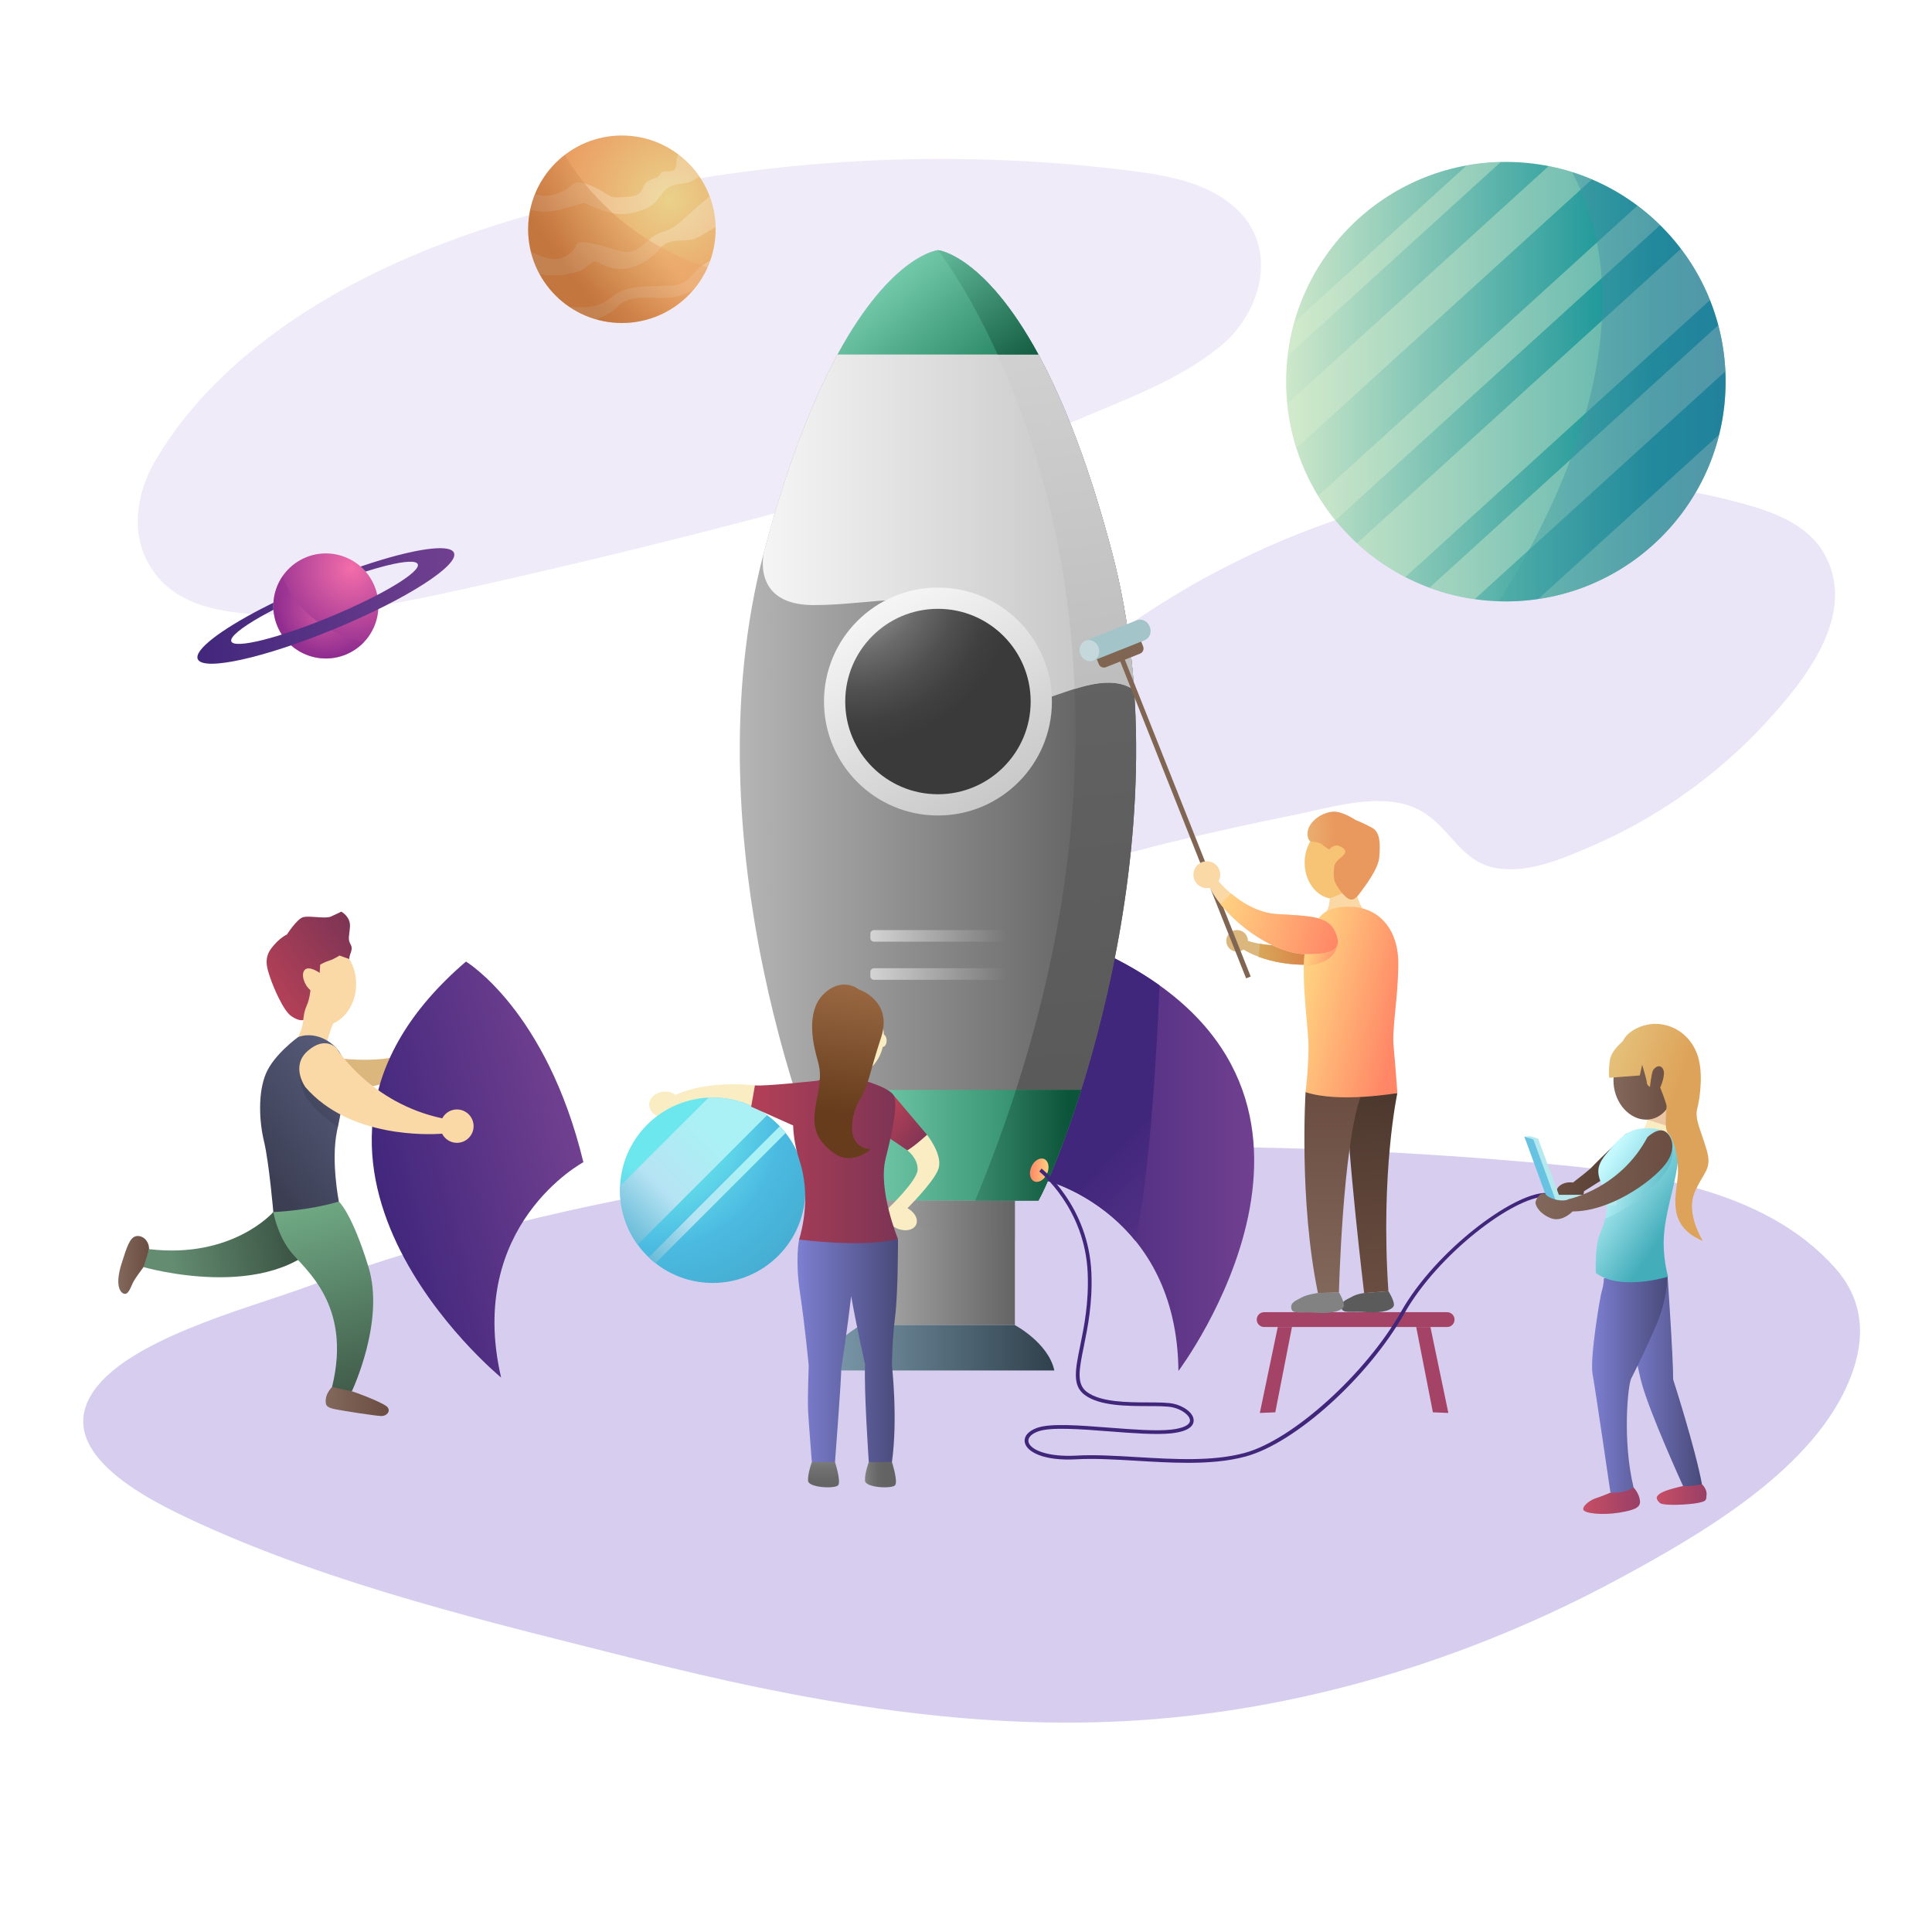 <?xml version="1.0" encoding="utf-8"?>
<!-- Generator: Adobe Illustrator 27.5.0, SVG Export Plug-In . SVG Version: 6.00 Build 0)  -->
<svg version="1.1" xmlns="http://www.w3.org/2000/svg" xmlns:xlink="http://www.w3.org/1999/xlink" x="0px" y="0px"
	 viewBox="0 0 500 500" style="enable-background:new 0 0 500 500;" xml:space="preserve">
<g id="BACKGROUND">
	<g>
	
		<rect style="fill:url(#SVGID_1_);" width="500" height="500"/>
		
			<linearGradient id="SVGID_00000183951606291175797040000015707483911751984555_" gradientUnits="userSpaceOnUse" x1="219.899" y1="170.154" x2="301.899" y2="521.154">
			<stop  offset="0" style="stop-color:#ECE3FF"/>
			<stop  offset="0.999" style="stop-color:#FBF2F0"/>
		</linearGradient>
		
	</g>
</g>
<g id="OBJECTS">
	<path style="opacity:0.19;fill:#A894DC;" d="M315.711,50.804c-6.755-4.169-15.109-5.601-23.106-6.612
		c-35.705-4.514-72.03-4.037-107.616,1.322c-33.468,5.04-69.536,13.944-99.124,31.033c-18.141,10.478-34.928,24.401-45.65,42.646
		c-4.37,7.436-6.238,16.876-2.731,24.757c6.126,13.766,21.666,15.077,34.817,15.113c16.567,0.046,32.931-3.336,49.031-6.911
		c27.166-6.033,54.206-12.638,81.094-19.808c25.711-6.856,51.948-13.193,76.417-23.676c12.668-5.438,26.184-10.22,36.988-19.059
		c10.733-8.781,15.385-25.76,3.586-36.08C318.25,52.509,317.01,51.606,315.711,50.804z"/>
	<path style="opacity:0.24;fill:#A894DC;" d="M472.11,143.331c-4.241-7.524-12.845-10.72-20.726-12.906
		c-10.973-3.043-22.308-4.918-33.656-5.802c-54.36-4.232-113.942,20.988-152.529,59.65c-6.407,6.419-12.526,13.479-16.723,21.573
		c-2.454,4.733-6.995,13.29-2.11,17.907c5.102,4.822,16.193,3.256,22.274,2.366c11.373-1.664,22.479-5.289,33.637-7.987
		c10.904-2.636,21.86-5.059,32.858-7.269c10.016-2.012,23.445-6.445,32.977-0.794c7.436,4.409,9.975,13.147,19.339,14.631
		c8.275,1.312,16.953-2.492,24.371-5.685c17.018-7.323,32.493-18.265,45.067-31.875C467.025,176.173,480.921,158.961,472.11,143.331
		z"/>
	<path style="opacity:0.45;fill:#A894DC;" d="M474.788,327.984c-18.391-20.467-49.141-24.537-76.267-26.962
		c-32.145-2.874-64.425-4.418-96.737-4.181c-72.836,0.535-146.493,9.811-214.844,33.488c-2.693,0.933-5.377,1.888-8.051,2.866
		c-15.265,5.582-47.065,13.751-55.396,27.97c-8.998,15.358,15.33,27.24,27.429,32.799c35.84,16.467,75.979,25.917,114.466,35.61
		c40.675,10.245,82.7,18.016,125.108,15.883c45.351-2.281,89.675-15.918,128.637-36.966c22.099-11.938,50.49-28.601,59.664-51.718
		C483.605,344.655,481.341,335.277,474.788,327.984z"/>
	<g>
		
			<linearGradient id="SVGID_00000057837932085975211540000005805702423769172914_" gradientUnits="userSpaceOnUse" x1="224.363" y1="326.814" x2="263.166" y2="326.814">
			<stop  offset="0" style="stop-color:#ABABAB"/>
			<stop  offset="1" style="stop-color:#636363"/>
		</linearGradient>
		
			<rect x="222.831" y="310.689" style="fill:url(#SVGID_00000057837932085975211540000005805702423769172914_);" width="39.821" height="32.249"/>
		
			<linearGradient id="SVGID_00000015329887502278570140000018211368385284572808_" gradientUnits="userSpaceOnUse" x1="222.831" y1="315.807" x2="262.652" y2="315.807">
			<stop  offset="0" style="stop-color:#ABABAB"/>
			<stop  offset="1" style="stop-color:#636363"/>
		</linearGradient>
		<path style="opacity:0.35;fill:url(#SVGID_00000015329887502278570140000018211368385284572808_);" d="M222.831,315.258
			c11.791,1.706,31.299,4.465,39.821,5.667v-10.236h-39.821V315.258z"/>
		<g>
			
				<linearGradient id="SVGID_00000173124803050981412150000005239254550359596188_" gradientUnits="userSpaceOnUse" x1="271.171" y1="301.417" x2="324.584" y2="301.417">
				<stop  offset="0" style="stop-color:#41277C"/>
				<stop  offset="1" style="stop-color:#714090"/>
			</linearGradient>
			<path style="fill:url(#SVGID_00000173124803050981412150000005239254550359596188_);" d="M271.171,305.647
				c0,0,33.429,8.666,33.804,49.156c0,0,53.627-71.081-16.488-106.772C288.487,248.031,271.171,265.115,271.171,305.647z"/>
			
				<linearGradient id="SVGID_00000116204046512444510780000007979598370373222567_" gradientUnits="userSpaceOnUse" x1="265.876" y1="260.977" x2="336.703" y2="330.369">
				<stop  offset="0.424" style="stop-color:#41277C"/>
				<stop  offset="1" style="stop-color:#714090"/>
			</linearGradient>
			<path style="fill:url(#SVGID_00000116204046512444510780000007979598370373222567_);" d="M293.86,321.153
				c3.586-17.279,5.373-45.683,6.236-66.132c-3.427-2.448-7.28-4.787-11.608-6.99c0,0-17.316,17.084-17.316,57.616
				C271.171,305.647,284.007,308.985,293.86,321.153z"/>
		</g>
		
			<linearGradient id="SVGID_00000147206572785032443060000006553768608728125103_" gradientUnits="userSpaceOnUse" x1="191.452" y1="187.722" x2="294.031" y2="187.722">
			<stop  offset="0" style="stop-color:#B5B5B5"/>
			<stop  offset="1" style="stop-color:#595959"/>
		</linearGradient>
		<path style="fill:url(#SVGID_00000147206572785032443060000006553768608728125103_);" d="M287.73,142.734
			c-19.995-75.48-44.988-77.999-44.988-77.979c0-0.02-24.993,2.499-44.988,77.979c-19.995,75.48,13.497,158.458,18.995,167.956
			h51.986C274.233,301.192,307.724,218.214,287.73,142.734z"/>
		
			<linearGradient id="SVGID_00000093885784009575933780000005992503550552578179_" gradientUnits="userSpaceOnUse" x1="256.535" y1="69.346" x2="277.466" y2="292.444">
			<stop  offset="0" style="stop-color:#6A6A6A"/>
			<stop  offset="1" style="stop-color:#595959"/>
		</linearGradient>
		<path style="fill:url(#SVGID_00000093885784009575933780000005992503550552578179_);" d="M252.382,310.689h16.352
			c5.499-9.497,38.99-92.476,18.995-167.956c-19.995-75.48-44.988-77.999-44.988-77.979
			C242.742,64.754,315.997,157.267,252.382,310.689z"/>
		
			<linearGradient id="SVGID_00000029725424332286124890000004968778906602633147_" gradientUnits="userSpaceOnUse" x1="197.305" y1="123.155" x2="287.673" y2="123.155">
			<stop  offset="0" style="stop-color:#F5F5F5"/>
			<stop  offset="1" style="stop-color:#C4C4C4"/>
		</linearGradient>
		<path style="fill:url(#SVGID_00000029725424332286124890000004968778906602633147_);" d="M210.578,156.597
			c16.456-0.006,30.121-5.105,34.716,4.595c4.595,9.7,15.943,20.365,21.441,20.365c5.498,0,18.831-8.586,26.773-2.989
			c-0.816-11.92-2.636-23.97-5.779-35.834c-19.995-75.48-44.988-77.999-44.988-77.979c0-0.02-24.993,2.499-44.988,77.979
			C197.753,142.734,194.123,156.603,210.578,156.597z"/>
		
			<linearGradient id="SVGID_00000067946715856955454400000001014818201187393156_" gradientUnits="userSpaceOnUse" x1="258.845" y1="60.713" x2="310.919" y2="387.958">
			<stop  offset="0" style="stop-color:#D7D7D7"/>
			<stop  offset="1" style="stop-color:#919191"/>
		</linearGradient>
		<path style="fill:url(#SVGID_00000067946715856955454400000001014818201187393156_);" d="M293.508,178.567
			c-0.097-1.42-0.211-2.843-0.337-4.267c-0.024-0.266-0.051-0.533-0.076-0.799c-0.103-1.114-0.215-2.228-0.337-3.343
			c-0.043-0.393-0.088-0.785-0.133-1.178c-0.12-1.041-0.249-2.083-0.385-3.125c-0.048-0.366-0.094-0.731-0.144-1.097
			c-0.185-1.355-0.382-2.711-0.596-4.066c-0.004-0.024-0.007-0.048-0.011-0.072c-0.22-1.385-0.459-2.769-0.71-4.153
			c-0.069-0.379-0.144-0.757-0.215-1.135c-0.188-0.998-0.383-1.996-0.588-2.993c-0.094-0.459-0.191-0.919-0.289-1.378
			c-0.207-0.966-0.423-1.932-0.646-2.897c-0.096-0.418-0.19-0.836-0.29-1.254c-0.325-1.361-0.663-2.721-1.022-4.078
			c-19.995-75.48-44.988-77.999-44.988-77.979c0,0,32.407,40.954,35.384,113.533C283.444,176.643,289.25,175.567,293.508,178.567z"
			/>
		
			<linearGradient id="SVGID_00000173151776939308032280000012981968643939001739_" gradientUnits="userSpaceOnUse" x1="228.103" y1="156.8" x2="260.736" y2="211.989">
			<stop  offset="0" style="stop-color:#F5F5F5"/>
			<stop  offset="1" style="stop-color:#C4C4C4"/>
		</linearGradient>
		<circle style="fill:url(#SVGID_00000173151776939308032280000012981968643939001739_);" cx="242.741" cy="181.557" r="29.492"/>
		
			<radialGradient id="SVGID_00000015354278247408550750000002924011483112093095_" cx="220.35" cy="151.082" r="42.279" gradientUnits="userSpaceOnUse">
			<stop  offset="0" style="stop-color:#B5B5B5"/>
			<stop  offset="0.203" style="stop-color:#8F8F8F"/>
			<stop  offset="0.437" style="stop-color:#6A6A6A"/>
			<stop  offset="0.655" style="stop-color:#505050"/>
			<stop  offset="0.85" style="stop-color:#404040"/>
			<stop  offset="1" style="stop-color:#3A3A3A"/>
		</radialGradient>
		<circle style="fill:url(#SVGID_00000015354278247408550750000002924011483112093095_);" cx="242.741" cy="181.557" r="23.994"/>
		
			<linearGradient id="SVGID_00000020366852628859822670000011622874172695058565_" gradientUnits="userSpaceOnUse" x1="225.246" y1="242.207" x2="260.237" y2="242.207">
			<stop  offset="0" style="stop-color:#D4D4D4"/>
			<stop  offset="1" style="stop-color:#787878"/>
		</linearGradient>
		<path style="fill:url(#SVGID_00000020366852628859822670000011622874172695058565_);" d="M259.277,243.707h-33.071
			c-0.53,0-0.96-0.43-0.96-0.96v-1.08c0-0.53,0.43-0.96,0.96-0.96h33.071c0.53,0,0.96,0.43,0.96,0.96v1.08
			C260.237,243.277,259.807,243.707,259.277,243.707z"/>
		
			<linearGradient id="SVGID_00000000914156508064894710000002091546653716511924_" gradientUnits="userSpaceOnUse" x1="225.246" y1="252.08" x2="260.237" y2="252.08">
			<stop  offset="0" style="stop-color:#D4D4D4"/>
			<stop  offset="1" style="stop-color:#787878"/>
		</linearGradient>
		<path style="fill:url(#SVGID_00000000914156508064894710000002091546653716511924_);" d="M259.277,253.579h-33.071
			c-0.53,0-0.96-0.43-0.96-0.96v-1.08c0-0.53,0.43-0.96,0.96-0.96h33.071c0.53,0,0.96,0.43,0.96,0.96v1.08
			C260.237,253.15,259.807,253.579,259.277,253.579z"/>
		
			<linearGradient id="SVGID_00000148631599760509940700000012357245730312749217_" gradientUnits="userSpaceOnUse" x1="209" y1="296.381" x2="277.731" y2="296.381">
			<stop  offset="0" style="stop-color:#8BE0C2"/>
			<stop  offset="1" style="stop-color:#1E7D5B"/>
		</linearGradient>
		<path style="fill:url(#SVGID_00000148631599760509940700000012357245730312749217_);" d="M205.674,282.072
			c4.774,15.202,9.331,25.606,11.074,28.617h51.986c1.743-3.011,6.3-13.415,11.074-28.617H205.674z"/>
		
			<linearGradient id="SVGID_00000051364014871643539610000017286524294491730056_" gradientUnits="userSpaceOnUse" x1="229.245" y1="296.381" x2="276.484" y2="296.381">
			<stop  offset="0" style="stop-color:#65BD9E"/>
			<stop  offset="1" style="stop-color:#0C543A"/>
		</linearGradient>
		<path style="fill:url(#SVGID_00000051364014871643539610000017286524294491730056_);" d="M268.735,310.689
			c1.743-3.011,6.3-13.415,11.074-28.617h-16.866c-2.999,9.286-6.501,18.827-10.561,28.617H268.735z"/>
		
			<linearGradient id="SVGID_00000161618426662159670030000001211953039796522908_" gradientUnits="userSpaceOnUse" x1="220.93" y1="64.588" x2="255.046" y2="104.327">
			<stop  offset="0" style="stop-color:#8BE0C2"/>
			<stop  offset="1" style="stop-color:#1E7D5B"/>
		</linearGradient>
		<path style="fill:url(#SVGID_00000161618426662159670030000001211953039796522908_);" d="M268.732,91.747
			c-14.008-25.795-25.99-27.007-25.99-26.993c0-0.014-11.982,1.198-25.991,26.993H268.732z"/>
		
			<linearGradient id="SVGID_00000016782431321228368320000002659459598580668586_" gradientUnits="userSpaceOnUse" x1="243.292" y1="63.045" x2="267.66" y2="96.786">
			<stop  offset="0" style="stop-color:#65BD9E"/>
			<stop  offset="1" style="stop-color:#0C543A"/>
		</linearGradient>
		<path style="fill:url(#SVGID_00000016782431321228368320000002659459598580668586_);" d="M268.732,91.747
			c-14.008-25.795-25.99-27.007-25.99-26.993c0,0,7.393,9.336,15.443,26.993H268.732z"/>
		
			<linearGradient id="SVGID_00000122691550667974348780000013448228806739240377_" gradientUnits="userSpaceOnUse" x1="214.938" y1="348.809" x2="273.64" y2="348.809">
			<stop  offset="0" style="stop-color:#7B99AB"/>
			<stop  offset="1" style="stop-color:#2E3F4A"/>
		</linearGradient>
		<path style="fill:url(#SVGID_00000122691550667974348780000013448228806739240377_);" d="M262.652,342.938h-39.821
			c0,0-8.679,4.595-10.211,11.742h60.242C271.331,347.533,262.652,342.938,262.652,342.938z"/>
		
			<linearGradient id="SVGID_00000101094874561470483660000000716354636062931632_" gradientUnits="userSpaceOnUse" x1="266.548" y1="302.845" x2="271.358" y2="302.845">
			<stop  offset="0" style="stop-color:#FF8666"/>
			<stop  offset="1" style="stop-color:#FFD080"/>
		</linearGradient>
		<path style="fill:url(#SVGID_00000101094874561470483660000000716354636062931632_);" d="M270.974,303.76
			c-0.72,1.591-2.209,2.471-3.325,1.966c-1.116-0.505-1.437-2.205-0.716-3.796c0.72-1.591,2.209-2.471,3.325-1.966
			C271.373,300.469,271.694,302.169,270.974,303.76z"/>
	</g>
	<g>
		<path style="fill:#A54366;" d="M374.513,343.433h-47.35c-1.06,0-1.92-0.859-1.92-1.92l0,0c0-1.06,0.859-1.92,1.92-1.92h47.35
			c1.06,0,1.92,0.859,1.92,1.92l0,0C376.432,342.574,375.573,343.433,374.513,343.433z"/>
		<path style="fill:#5B5B5B;" d="M359.316,334.155c0,0,1.44,2.24,1.44,3.519c0,1.28-3.039,2.24-7.039,1.92
			c-3.999-0.32-6.239,0.48-6.559-1.12c-0.32-1.6,1.28-2.08,2.719-2.879c1.44-0.8,3.159-0.955,3.159-0.955L359.316,334.155z"/>
		<path style="fill:#828282;" d="M346.518,334.475c0,0,1.28,2.08,1.28,3.359s-3.039,2.24-7.039,1.92
			c-3.999-0.32-6.239,0.48-6.559-1.12c-0.32-1.6,1.28-2.079,2.719-2.879c1.44-0.8,4.159-1.12,4.159-1.12L346.518,334.475z"/>
		<ellipse style="fill:#F7C476;" cx="345.319" cy="223.258" rx="7.678" ry="9.358"/>
		<path style="fill:#FAD9A7;" d="M343.132,235.977c0,0,0.8-0.458,1.013-3.469l6.672-2.722c0,0,0.292,2.845,1.776,5.297
			L343.132,235.977z"/>
		
			<linearGradient id="SVGID_00000090267624514447812990000008195980593879135123_" gradientUnits="userSpaceOnUse" x1="359.142" y1="334.823" x2="354.823" y2="282.674">
			<stop  offset="0" style="stop-color:#6B4E41"/>
			<stop  offset="1" style="stop-color:#4D382E"/>
		</linearGradient>
		<path style="fill:url(#SVGID_00000090267624514447812990000008195980593879135123_);" d="M361.635,282.886
			c0,0-4.399,20.396-2.32,51.269l-6.279,0.485c0,0-4.439-36.957-4.599-52.154L361.635,282.886z"/>
		
			<linearGradient id="SVGID_00000103973974926820699900000002492546283627106690_" gradientUnits="userSpaceOnUse" x1="344.555" y1="335.45" x2="344.874" y2="283.014">
			<stop  offset="0" style="stop-color:#82675B"/>
			<stop  offset="1" style="stop-color:#6B4E41"/>
		</linearGradient>
		<path style="fill:url(#SVGID_00000103973974926820699900000002492546283627106690_);" d="M337.88,282.646
			c0,0-1.76,27.994,3.199,51.989l5.439-0.16c0,0,0.924-37.496,5.581-50.582C352.099,283.894,340.492,281.138,337.88,282.646z"/>
		<path style="fill:#DBB67D;" d="M351.473,239.438c-3.024-2.12-6.204-0.431-13.288,3.387c-5.895,3.177-13.002,1.38-15.226,0.687
			c0-0.006,0.002-0.011,0.002-0.017c0-1.545-1.253-2.797-2.797-2.797c-1.545,0-2.797,1.252-2.797,2.797
			c0,1.545,1.252,2.797,2.797,2.797c0.619,0,1.186-0.208,1.649-0.548c7.036,4.321,19.825,5.381,26.324,1.689
			C354.736,243.684,354.497,241.558,351.473,239.438z"/>
		
			<linearGradient id="SVGID_00000088120136642826100070000001028353484691740857_" gradientUnits="userSpaceOnUse" x1="353.536" y1="243.366" x2="324.262" y2="245.525">
			<stop  offset="0" style="stop-color:#D95634"/>
			<stop  offset="1" style="stop-color:#D9AB5B"/>
		</linearGradient>
		<path style="fill:url(#SVGID_00000088120136642826100070000001028353484691740857_);" d="M348.138,247.432
			c6.598-3.748,6.359-5.874,3.335-7.994c-3.024-2.12-6.204-0.431-13.288,3.387c-4.156,2.24-8.909,2.003-12.139,1.427
			c-0.001,0-0.008,0.003-0.008,0.003s-0.186,2.094-0.303,3.367C332.921,250.285,342.718,250.511,348.138,247.432z"/>
		
			<rect x="306.036" y="166.433" transform="matrix(0.929 -0.369 0.369 0.929 -56.342 128.135)" style="fill:#806553;" width="1.28" height="89.741"/>
		<path style="fill:#806553;" d="M295.034,169.166l-8.807,3.499c-0.739,0.293-1.576-0.068-1.87-0.807l-0.482-1.212
			c-0.293-0.739,0.068-1.576,0.806-1.87l8.807-3.499c0.739-0.294,1.576,0.067,1.87,0.806l0.482,1.212
			C296.134,168.036,295.773,168.872,295.034,169.166z"/>
		<g>
			<path style="fill:#A3C5C9;" d="M294.193,160.522l-13.285,5.278l2.054,5.169l13.285-5.278c1.29-0.512,1.876-2.085,1.309-3.513
				C296.988,160.752,295.483,160.01,294.193,160.522z"/>
			<path style="fill:#C5D8DB;" d="M284.27,167.457c0.567,1.427-0.019,3-1.309,3.513c-1.29,0.513-2.796-0.229-3.363-1.657
				c-0.567-1.428,0.019-3,1.309-3.513C282.198,165.288,283.703,166.03,284.27,167.457z"/>
		</g>
		
			<linearGradient id="SVGID_00000116211006175707510300000017441745870001840265_" gradientUnits="userSpaceOnUse" x1="362.484" y1="262.751" x2="337.169" y2="257.113">
			<stop  offset="0" style="stop-color:#FF8666"/>
			<stop  offset="1" style="stop-color:#FFD080"/>
		</linearGradient>
		<path style="fill:url(#SVGID_00000116211006175707510300000017441745870001840265_);" d="M337.88,282.646
			c0,0,0.96-7.918,0.72-13.197c-0.24-5.279-2.4-20.396-0.24-26.154c2.16-5.759,4.079-8.878,11.278-8.638
			c7.199,0.24,12.237,5.759,12.237,14.637c0,8.878-1.68,16.557-1.2,21.595c0.48,5.039,0.96,11.997,0.96,11.997
			S346.518,285.526,337.88,282.646z"/>
		
			<linearGradient id="SVGID_00000067238724098239073130000004964458502447525819_" gradientUnits="userSpaceOnUse" x1="344.559" y1="247.464" x2="338.157" y2="246.037">
			<stop  offset="0" style="stop-color:#FF8666"/>
			<stop  offset="1" style="stop-color:#FFD080"/>
		</linearGradient>
		<path style="opacity:0.59;fill:url(#SVGID_00000067238724098239073130000004964458502447525819_);" d="M338.18,243.833
			c-0.498,1.644-0.714,3.887-0.76,6.387c1.371-0.215,3.1-0.599,4.899-1.287c4.079-1.56,3.903-5.394,3.903-5.394
			C345.27,242.989,341.069,243.44,338.18,243.833z"/>
		<path style="fill:#FAD9A7;" d="M345.559,241.135c-1.68-3.839-5.759-4.079-14.877-4.559c-7.85-0.413-13.818-6.753-15.33-8.512
			c0.28-0.501,0.453-1.071,0.453-1.686c0-1.922-1.558-3.479-3.479-3.479c-1.922,0-3.479,1.558-3.479,3.479
			c0,1.921,1.558,3.479,3.479,3.479c0.268,0,0.526-0.037,0.777-0.094c4.278,8.334,16.035,16.895,24.507,17.152
			C346.215,247.176,347.238,244.974,345.559,241.135z"/>
		
			<radialGradient id="SVGID_00000111160874275026331810000018169467141474821541_" cx="326.649" cy="215.139" r="20.651" gradientUnits="userSpaceOnUse">
			<stop  offset="0" style="stop-color:#EAD18A"/>
			<stop  offset="0.918" style="stop-color:#EA995E"/>
		</radialGradient>
		<path style="fill:url(#SVGID_00000111160874275026331810000018169467141474821541_);" d="M338.6,214.5
			c-0.13,0.356-0.651,2.202,0.514,3.26c0,0,2.245,0.099,3.085,0.819c0.84,0.72,1.781,1.263,1.781,1.263s1.338-1.623,2.898-0.784
			c1.56,0.84,1.8,1.56,0.12,2.879c-1.68,1.32-1.68,2.279-1.68,2.279s-0.48,2.639,0.24,4.199c0.72,1.56,2.28,3.479,3.239,4.079
			c0.96,0.6,1.8,0.48,3.119-1.32c1.32-1.8,4.799-6.239,5.039-9.358c0.24-3.119,0.36-6.359-1.8-7.558
			c-2.159-1.2-4.319-2.04-4.319-2.04s-3.359-2.28-5.759-2.16C342.679,210.181,339.56,211.861,338.6,214.5z"/>
		<polygon style="fill:#A54366;" points="330.682,343.433 326.043,365.669 330.042,365.509 334.361,343.433 		"/>
		<polygon style="fill:#A54366;" points="370.193,343.433 374.832,365.669 370.833,365.509 366.514,343.433 		"/>
		
			<linearGradient id="SVGID_00000087400504968612008090000012177062084453191078_" gradientUnits="userSpaceOnUse" x1="346.091" y1="244.502" x2="316.458" y2="235.864">
			<stop  offset="0" style="stop-color:#FF8666"/>
			<stop  offset="1" style="stop-color:#FFD080"/>
		</linearGradient>
		<path style="fill:url(#SVGID_00000087400504968612008090000012177062084453191078_);" d="M330.682,236.576
			c-5.047-0.266-9.315-2.986-12.126-5.362l-2.672,2.796c5.409,6.769,14.7,12.692,21.725,12.905c8.607,0.261,9.629-1.941,7.95-5.78
			C343.879,237.296,339.8,237.056,330.682,236.576z"/>
	</g>
	<g>
		
			<linearGradient id="SVGID_00000178178984350375258190000004488418287225099429_" gradientUnits="userSpaceOnUse" x1="30.616" y1="327.364" x2="38.583" y2="327.364">
			<stop  offset="0" style="stop-color:#82675B"/>
			<stop  offset="1" style="stop-color:#6B4E41"/>
		</linearGradient>
		<path style="fill:url(#SVGID_00000178178984350375258190000004488418287225099429_);" d="M37.143,327.917
			c0,0-1.92,2.559-2.559,3.679c-0.64,1.12-1.28,3.679-2.56,3.199c-1.28-0.48-2.08-2.879-0.64-7.518
			c1.44-4.639,2.24-7.038,3.839-7.358c1.6-0.32,3.359,1.12,3.359,3.359C38.583,323.278,38.068,326.656,37.143,327.917z"/>
		
			<linearGradient id="SVGID_00000008109408300986023400000017122074997979016106_" gradientUnits="userSpaceOnUse" x1="84.289" y1="362.625" x2="100.598" y2="362.625">
			<stop  offset="0" style="stop-color:#82675B"/>
			<stop  offset="1" style="stop-color:#6B4E41"/>
		</linearGradient>
		<path style="fill:url(#SVGID_00000008109408300986023400000017122074997979016106_);" d="M85.933,358.95c0,0-1.44,1.44-1.6,3.039
			c-0.16,1.6,0,2.24,2.399,2.719c2.4,0.48,10.718,1.76,11.998,1.76c1.28,0,2.399-1.12,1.6-2.24c-0.8-1.12-8.515-3.992-9.278-4.159
			C91.052,360.07,87.188,358.225,85.933,358.95z"/>
		
			<linearGradient id="SVGID_00000096746141650389602080000006326113954329511305_" gradientUnits="userSpaceOnUse" x1="44.454" y1="326.284" x2="83.086" y2="318.966">
			<stop  offset="0" style="stop-color:#638C71"/>
			<stop  offset="0.995" style="stop-color:#324739"/>
		</linearGradient>
		<path style="fill:url(#SVGID_00000096746141650389602080000006326113954329511305_);" d="M70.736,313.68
			c0,0-10.558,12.158-32.153,9.598l-1.44,4.639c0,0,32.953,9.598,47.19-7.838L70.736,313.68z"/>
		
			<linearGradient id="SVGID_00000137103673269918610850000006648312671792571291_" gradientUnits="userSpaceOnUse" x1="80.649" y1="312.085" x2="94.086" y2="361.395">
			<stop  offset="0" style="stop-color:#6FA883"/>
			<stop  offset="1" style="stop-color:#3F5948"/>
		</linearGradient>
		<path style="fill:url(#SVGID_00000137103673269918610850000006648312671792571291_);" d="M70.736,313.68
			c0,0,0.96,5.759,4.479,10.238c3.519,4.479,15.997,13.597,10.718,35.033l5.119,1.12c0,0,8.638-18.076,4.319-32.153
			c-4.319-14.077-7.678-16.956-7.678-16.956S74.156,311.705,70.736,313.68z"/>
		<path style="fill:#FAD9A7;" d="M92.171,254.652c0,6.008-4.047,10.878-9.038,10.878c-4.992,0-9.038-4.87-9.038-10.878
			c0-6.008,4.047-10.878,9.038-10.878C88.125,243.774,92.171,248.644,92.171,254.652z"/>
		
			<linearGradient id="SVGID_00000031208979778488824980000000455671441983365787_" gradientUnits="userSpaceOnUse" x1="70.367" y1="256.577" x2="92.181" y2="240.471">
			<stop  offset="0" style="stop-color:#B34057"/>
			<stop  offset="1" style="stop-color:#7D3454"/>
		</linearGradient>
		<path style="fill:url(#SVGID_00000031208979778488824980000000455671441983365787_);" d="M90.398,248.201l-2.546-0.908
			c0,0-1.44,0.96-2.56,1.28c-1.12,0.32-2.426,1.074-2.426,1.074l-0.133,2.125c0,0-2.719-1.92-3.839-0.8
			c-1.12,1.12-0.16,3.999,1.44,5.279c0,0-0.16,2.24-0.96,3.999c-0.8,1.76-0.877,3.726-0.877,3.726s-1.043,0.433-3.122-1.007
			c-2.08-1.44-4.639-7.518-5.439-9.918c-0.8-2.4-1.76-4.959,0.32-7.678c2.08-2.719,3.999-3.519,3.999-3.519s2.56-3.999,4.159-4.479
			c1.6-0.48,5.759,0.48,7.199-0.16c1.44-0.64,2.719-1.28,2.719-1.28s2.399,1.28,2.24,3.839c-0.16,2.56-0.64,3.199,0.16,4.639
			C91.532,245.854,90.398,246.709,90.398,248.201z"/>
		<path style="fill:#FAD9A7;" d="M78.497,263.977c0,0-0.083,1.873-1.363,4.432l7.591,0.933c0,0,0.506-2.105,1.497-4.479
			C87.212,262.49,78.497,263.977,78.497,263.977z"/>
		
			<linearGradient id="SVGID_00000082356494244529972070000017362752297336366745_" gradientUnits="userSpaceOnUse" x1="66.998" y1="301.066" x2="92.673" y2="282.11">
			<stop  offset="0" style="stop-color:#3C3F54"/>
			<stop  offset="1" style="stop-color:#555A78"/>
		</linearGradient>
		<path style="fill:url(#SVGID_00000082356494244529972070000017362752297336366745_);" d="M77.134,268.409
			c0,0-6.239,4.479-8.318,9.438c-2.079,4.959-1.76,12.317-0.48,17.596c1.28,5.279,2.4,18.236,2.4,18.236s8.958-0.32,16.956-2.719
			c0,0-2.079-10.558-0.48-18.236c1.6-7.678,2.719-13.597,1.76-17.916C88.012,270.489,82.254,266.49,77.134,268.409z"/>
		
			<linearGradient id="SVGID_00000173853395490936885140000001017475890354021556_" gradientUnits="userSpaceOnUse" x1="81.227" y1="284.722" x2="88.297" y2="279.502">
			<stop  offset="0" style="stop-color:#3C3F54"/>
			<stop  offset="1" style="stop-color:#555A78"/>
		</linearGradient>
		<path style="opacity:0.47;fill:url(#SVGID_00000173853395490936885140000001017475890354021556_);" d="M83.533,274.848
			l-6.048,1.095c0,0-0.431,5.864,2.928,9.703c1.875,2.143,4.796,4.434,7.011,6.042c0.94-4.555,1.671-8.472,1.848-11.775
			C86.669,277.624,83.533,274.848,83.533,274.848z"/>
		<path style="fill:#DBB67D;" d="M84.013,273.368c0,0,11.838,2.24,20.156-0.32l0.96,5.599c0,0-11.358,4.159-20.156,3.679
			L84.013,273.368z"/>
		
			<linearGradient id="SVGID_00000013891345222679699580000000427802795557130659_" gradientUnits="userSpaceOnUse" x1="102.386" y1="298.627" x2="155.801" y2="298.627" gradientTransform="matrix(0.972 -0.235 0.235 0.972 -71.676 43.076)">
			<stop  offset="0" style="stop-color:#41277C"/>
			<stop  offset="1" style="stop-color:#714090"/>
		</linearGradient>
		<path style="fill:url(#SVGID_00000013891345222679699580000000427802795557130659_);" d="M150.979,300.778
			c0,0-30.452,16.286-21.293,55.728c0,0-68.842-56.472-9.091-107.654C120.596,248.852,141.445,261.383,150.979,300.778z"/>
		<path style="fill:#FAD9A7;" d="M118.246,287.125c-1.652,0-3.071,0.938-3.797,2.302c-18.572-3.971-27.314-18.073-27.314-18.073
			s-2.802-3.424-7.441,0.575c-4.639,3.999-0.64,9.438-0.64,9.438c11.45,13.211,32.046,12.279,35.363,12.036
			c0.716,1.396,2.153,2.361,3.829,2.361c2.385,0,4.319-1.934,4.319-4.319C122.565,289.059,120.631,287.125,118.246,287.125z"/>
	</g>
	<g>
		<path style="fill:#FAEDC3;" d="M425.462,292.004c0,0,1.08-1.32,0.72-3.479l5.748-2.459l-0.163,7.275L425.462,292.004z"/>
		<path style="fill:#EBC7A5;" d="M426.24,289.752c0,0,3,0.946,5.567,1.759l0.122-5.445l-4.633,1.982L426.24,289.752z"/>
		
			<linearGradient id="SVGID_00000183224553312181734400000018275401595523926710_" gradientUnits="userSpaceOnUse" x1="417.566" y1="280.486" x2="433.118" y2="280.486">
			<stop  offset="0" style="stop-color:#82675B"/>
			<stop  offset="1" style="stop-color:#6B4E41"/>
		</linearGradient>
		<path style="fill:url(#SVGID_00000183224553312181734400000018275401595523926710_);" d="M432.819,278.741
			c1.175,5.033-1.22,9.895-5.35,10.858c-4.13,0.964-8.43-2.334-9.605-7.367c-1.175-5.033,1.22-9.895,5.35-10.858
			C427.344,270.409,431.644,273.708,432.819,278.741z"/>
		
			<linearGradient id="SVGID_00000038411368505988349000000016732202246684813211_" gradientUnits="userSpaceOnUse" x1="428.759" y1="386.71" x2="441.666" y2="386.71">
			<stop  offset="0" style="stop-color:#C74E65"/>
			<stop  offset="1" style="stop-color:#993F66"/>
		</linearGradient>
		<path style="fill:url(#SVGID_00000038411368505988349000000016732202246684813211_);" d="M440.459,384.097
			c0,0,1.32,1.247,1.2,2.687c-0.12,1.44,0.12,1.68-2.16,2.16c-2.28,0.48-9.118,0.84-9.958,0c-0.84-0.84-1.32-1.56,0.24-2.52
			c1.56-0.96,5.796-1.839,5.796-1.839S439.666,383.64,440.459,384.097z"/>
		
			<linearGradient id="SVGID_00000064327743835453680800000011321323456919492762_" gradientUnits="userSpaceOnUse" x1="409.74" y1="388.379" x2="424.438" y2="388.379">
			<stop  offset="0" style="stop-color:#C74E65"/>
			<stop  offset="1" style="stop-color:#993F66"/>
		</linearGradient>
		<path style="fill:url(#SVGID_00000064327743835453680800000011321323456919492762_);" d="M422.764,384.952
			c0,0,1.258,1.233,1.618,3.152c0.36,1.92-0.96,2.639-5.279,3.359c-4.319,0.72-9.238,0.24-9.358-0.84
			c-0.12-1.08,2.039-2.52,3.239-2.879c1.2-0.36,3.799-1.45,3.799-1.45L422.764,384.952z"/>
		
			<linearGradient id="SVGID_00000107558006742230084560000004939294546758613168_" gradientUnits="userSpaceOnUse" x1="420.561" y1="357.319" x2="440.459" y2="357.319">
			<stop  offset="0" style="stop-color:#7D7FD1"/>
			<stop  offset="1" style="stop-color:#494A7A"/>
		</linearGradient>
		<path style="fill:url(#SVGID_00000107558006742230084560000004939294546758613168_);" d="M431.55,330.036
			c0,0,1.464,20.868,1.464,26.97c0,0,5.736,17.817,7.444,27.092c0,0-2.197,0.61-4.881,0.488c0,0-8.542-18.671-10.739-26.725
			c-2.197-8.054-4.277-26.365-4.277-26.365L431.55,330.036z"/>
		
			<linearGradient id="SVGID_00000108310287121552037690000000875096152686096282_" gradientUnits="userSpaceOnUse" x1="412.021" y1="358.189" x2="431.55" y2="358.189">
			<stop  offset="0" style="stop-color:#7D7FD1"/>
			<stop  offset="1" style="stop-color:#494A7A"/>
		</linearGradient>
		<path style="fill:url(#SVGID_00000108310287121552037690000000875096152686096282_);" d="M431.55,330.402
			c0,0,0,5.736-2.929,12.569c-2.929,6.834-5.613,12.082-6.468,13.79c-0.854,1.708-2.319,15.986,0.61,28.19
			c0,0-2.075,1.586-5.98,1.342c0,0-3.905-26.725-4.637-30.753c-0.732-4.027,1.953-20.136,2.441-21.6
			c0.488-1.465,0.488-3.123,0.488-3.123S429.875,329.435,431.55,330.402z"/>
		<g>
			<path style="fill:#41277C;" d="M307.408,378.577c-4.363,0-8.841-0.266-13.252-0.528c-5.594-0.334-10.876-0.648-15.516-0.384
				c-8.513,0.484-12.925-1.912-13.419-4.341c-0.316-1.547,0.862-2.964,3.152-3.789c3.443-1.24,10.885-0.665,18.764-0.055
				c5.909,0.456,12.018,0.929,15.9,0.51c3.073-0.332,4.868-1.175,4.926-2.314c0.065-1.301-2.077-2.949-4.492-3.458
				c-1.436-0.302-3.716-0.309-6.357-0.318c-5.585-0.018-12.536-0.04-16.385-2.885c-3.283-2.427-2.447-6.524-1.182-12.726
				c1.01-4.955,2.268-11.122,1.947-18.834c-0.701-16.84-12.415-26.184-12.533-26.275l0.59-0.757
				c0.122,0.096,12.181,9.695,12.902,26.993c0.326,7.829-0.945,14.06-1.966,19.066c-1.191,5.84-1.979,9.699,0.812,11.761
				c3.596,2.658,10.373,2.68,15.818,2.697c2.694,0.009,5.019,0.016,6.551,0.338c2.607,0.548,5.356,2.404,5.254,4.445
				c-0.059,1.19-1.111,2.715-5.78,3.221c-3.966,0.428-10.123-0.046-16.077-0.507c-7.43-0.575-15.113-1.168-18.365,0.002
				c-1.8,0.648-2.748,1.654-2.536,2.694c0.418,2.05,4.912,3.995,12.425,3.574c4.698-0.265,10.007,0.05,15.628,0.383
				c9.669,0.575,19.669,1.17,27.944-1.087c12.442-3.393,31.367-20.518,40.5-36.646c8.781-15.504,28.844-30.637,37.433-30.637
				c0.007,0,0.012,0,0.018,0l-0.002,0.96c-0.006,0-0.012,0-0.018,0c-8.349,0-27.954,14.892-36.595,30.149
				c-9.401,16.601-28.215,33.59-41.083,37.099C317.796,378.188,312.686,378.577,307.408,378.577z"/>
		</g>
		
			<linearGradient id="SVGID_00000079466207614186138190000000183132153130924456_" gradientUnits="userSpaceOnUse" x1="402.838" y1="302.041" x2="423.139" y2="302.041">
			<stop  offset="0" style="stop-color:#6B4E41"/>
			<stop  offset="1" style="stop-color:#4D382E"/>
		</linearGradient>
		<path style="fill:url(#SVGID_00000079466207614186138190000000183132153130924456_);" d="M423.122,297.763
			c-0.42-2.34-0.905-5.123-2.297-4.319c0,0-6.552,6.159-8.966,8.716c-0.587,0.621-2.862,2.407-4.768,3.87
			c-0.23-0.032-0.467-0.049-0.711-0.049c-1.957,0-3.544,1.074-3.544,2.4c0,1.325,1.586,2.4,3.544,2.4s3.544-1.074,3.544-2.4
			c0-0.022-0.009-0.043-0.01-0.066c2.682-1.678,8.082-5.129,8.578-5.447C415.741,304.629,423.542,300.099,423.122,297.763z"/>
		<polygon style="fill:#B6E9ED;" points="394.508,294.168 395.988,294.04 398.07,294.698 403.988,310.714 402.567,310.563 		"/>
		<polygon style="fill:#68C3E3;" points="400.06,309.362 394.508,294.168 396.846,294.899 402.982,311.7 		"/>
		
			<linearGradient id="SVGID_00000146467834270320203320000004859897340867687353_" gradientUnits="userSpaceOnUse" x1="412.834" y1="304.888" x2="431.67" y2="317.725">
			<stop  offset="0" style="stop-color:#C4F9FF"/>
			<stop  offset="1" style="stop-color:#43ADBA"/>
		</linearGradient>
		<path style="fill:url(#SVGID_00000146467834270320203320000004859897340867687353_);" d="M412.985,329.436
			c0,0-0.24-6.958,0.96-9.838c1.2-2.879,2.639-6.479,1.44-10.558c-1.2-4.079-3.359-5.999,0.24-10.318
			c3.599-4.319,5.519-6.479,9.838-6.719c4.319-0.24,9.358,1.2,8.878,7.439c-0.48,6.239-2.879,12.477-3.599,18.956
			c-0.72,6.479,0.96,11.997,0.96,11.997S419.431,334.244,412.985,329.436z"/>
		
			<linearGradient id="SVGID_00000123436358122534979980000002637747290039426984_" gradientUnits="userSpaceOnUse" x1="415.425" y1="304.71" x2="432.877" y2="304.71">
			<stop  offset="0" style="stop-color:#C4F9FF"/>
			<stop  offset="1" style="stop-color:#43ADBA"/>
		</linearGradient>
		<path style="opacity:0.41;fill:url(#SVGID_00000123436358122534979980000002637747290039426984_);" d="M415.555,309.707
			c0.463,2.029,0.298,3.933-0.13,5.68c7.141-2.944,13.507-8.784,15.956-12.536c2.475-3.791,1.58-7.1-0.502-8.472
			c-2.082-1.372-4.688,1.783-4.688,1.783C423.531,302.619,419.311,306.934,415.555,309.707z"/>
		<rect x="402.567" y="309.22" style="fill:#B6E9ED;" width="15.743" height="2.7"/>
		
			<linearGradient id="SVGID_00000031185099136133961820000000537171734592760988_" gradientUnits="userSpaceOnUse" x1="397.377" y1="304.037" x2="432.81" y2="304.037">
			<stop  offset="0" style="stop-color:#82675B"/>
			<stop  offset="1" style="stop-color:#6B4E41"/>
		</linearGradient>
		<path style="fill:url(#SVGID_00000031185099136133961820000000537171734592760988_);" d="M431.18,293.002
			c-1.94-1.567-4.838,1.322-4.838,1.322c-7.039,13.277-20.316,15.997-20.316,15.997c-1.426,0.823-4.639,0.16-5.919-1.12
			c-1.28-1.28-2.879,1.44-2.719,2.24c0.16,0.8,1.12,2.719,3.999,3.839c2.879,1.12,5.599-1.76,5.599-1.76
			c9.598,0,20.223-7.475,23.875-12.037C433.69,297.948,433.119,294.568,431.18,293.002z"/>
		
			<linearGradient id="SVGID_00000137125651865043057290000004812597357880635312_" gradientUnits="userSpaceOnUse" x1="405.504" y1="282.89" x2="430.938" y2="291.528">
			<stop  offset="0" style="stop-color:#E8CD87"/>
			<stop  offset="1" style="stop-color:#DEA35A"/>
		</linearGradient>
		<path style="fill:url(#SVGID_00000137125651865043057290000004812597357880635312_);" d="M420.063,269.329
			c-0.147,0.35-3.119,2.4-3.479,5.279c-0.36,2.879-0.12,4.319-0.12,4.319l7.918-0.6l0.6-2.759c0,0,1.2,3.839,1.2,4.559
			c0,0.72,0.814,1.19,0.814,1.19s0.386-3.349,0.746-4.189c0.36-0.84,1.802-1.92,2.64-0.48c0.837,1.44-0.72,4.799-0.72,4.799
			s1.66,4.162,1.648,4.885c-0.012,0.723-0.724,5.986,0.458,7.01c1.181,1.023,3.054,6.582,2.334,12.101
			c-0.72,5.519-2.04,12.117,6.599,15.717c0,0-4.439-6.959-2.16-12.477c2.28-5.519,4.679-5.879,3.119-11.158
			c-1.56-5.279-3.119-7.918-2.4-10.678c0.72-2.759,1.68-9.718-0.12-14.277c-1.8-4.559-5.639-7.199-9.838-7.559
			C425.102,264.65,421.023,267.049,420.063,269.329z"/>
	</g>
	<g>
		
			<radialGradient id="SVGID_00000109739418456203137410000006035294179577056428_" cx="173.303" cy="51.484" r="31.636" gradientUnits="userSpaceOnUse">
			<stop  offset="0" style="stop-color:#EAD18A"/>
			<stop  offset="0.995" style="stop-color:#EA995E"/>
		</radialGradient>
		<circle style="fill:url(#SVGID_00000109739418456203137410000006035294179577056428_);" cx="160.945" cy="59.328" r="24.259"/>
		<path style="opacity:0.23;fill:#FFFFFF;" d="M175.51,39.928c-0.286,0.744-0.495,1.607-0.514,2.568
			c-0.062,3.281-3.218,0.781-4.099,2.538c-0.882,1.757-3.514,0.781-4.49,3.514c-0.976,2.733-3.709,2.343-6.442,2.538
			c-2.733,0.195-2.928-1.562-7.808-3.319c-4.88-1.757-3.123,0.976-8.589,2.538c-1.978,0.565-3.699,0.362-5.091-0.126
			c-0.535,1.313-0.96,2.682-1.26,4.098c1.955,0.574,4.862,0.832,8.694-0.263c6.832-1.952,4.294-1.757,7.808-0.39
			c3.514,1.366,6.442,2.538,11.127,1.171c4.685-1.366,4.88-2.733,6.637-4.88c1.757-2.147,3.319-2.147,6.051-2.538
			c0.971-0.139,2.236-0.846,3.466-1.697C179.497,43.474,177.64,41.529,175.51,39.928z"/>
		<path style="opacity:0.23;fill:#FFFFFF;" d="M185.19,58.755c-0.065-2.781-0.593-5.447-1.518-7.92
			c-1.484,1.172-3.471,2.849-5.96,5.179c-6.144,5.749-5.971,2.442-10.505,6.739c-4.534,4.297-6.342,1.982-13.279,0.396
			c-6.937-1.586-2.973,0.991-7.928,3.369c-2.482,1.191-5.859,0.045-8.612-1.396c0.501,2.042,1.256,3.985,2.237,5.788
			c4.038,0.802,9.923,0.091,12.123-1.815c2.973-2.577,1.784-1.189,6.342,0.198c4.558,1.387,9.91-1.586,12.685-4.955
			c2.775-3.369,6.764-1.093,10.109-3.025C182.048,60.64,183.627,59.698,185.19,58.755z"/>
		<path style="opacity:0.23;fill:#FFFFFF;" d="M183.833,67.37c-1.41,0.809-3.178,2.04-4.649,3.741
			c-2.964,3.427-4.556,2.631-12.285,3.048s-7.102,2.507-11.698,4.596c-2.032,0.924-5.124,0.907-7.943,0.601
			c2.134,1.461,4.514,2.586,7.063,3.308c2.174-0.768,4.224-1.935,5.475-3.283c2.715-2.924,6.684-2.298,11.28-2.298
			c3.867,0,6.602-0.692,8.701-2.469C181.519,72.472,182.9,70.027,183.833,67.37z"/>
		
			<linearGradient id="SVGID_00000006691738133886971200000013762215838284441252_" gradientUnits="userSpaceOnUse" x1="165" y1="56.402" x2="146.65" y2="69.676">
			<stop  offset="0" style="stop-color:#EAA467"/>
			<stop  offset="1" style="stop-color:#944C16"/>
		</linearGradient>
		<path style="opacity:0.46;fill:url(#SVGID_00000006691738133886971200000013762215838284441252_);" d="M183.091,69.229
			c-20.068-6.522-31.965-20.493-36.895-29.156c-5.78,4.434-9.509,11.407-9.509,19.255c0,13.398,10.861,24.259,24.259,24.259
			C170.815,83.587,179.302,77.689,183.091,69.229z"/>
	</g>
	<g>
		
			<linearGradient id="SVGID_00000043449845769788628880000000185852163988849083_" gradientUnits="userSpaceOnUse" x1="314.985" y1="98.773" x2="428.722" y2="98.773">
			<stop  offset="0" style="stop-color:#F3F9D5"/>
			<stop  offset="0.995" style="stop-color:#058C93"/>
		</linearGradient>
		<circle style="fill:url(#SVGID_00000043449845769788628880000000185852163988849083_);" cx="389.717" cy="98.773" r="56.868"/>
		<path style="opacity:0.41;fill:#D9EDCE;" d="M400.78,42.993l-67.643,61.49c0.388,3.873,1.183,7.715,2.369,11.466l76.463-69.508
			C408.348,44.904,404.599,43.747,400.78,42.993z M379.562,42.824l-44.575,40.521c-0.803,2.858-1.375,5.767-1.724,8.701
			l55.125-50.111C385.434,42.004,382.483,42.297,379.562,42.824z M429.633,58.272c-1.861-1.837-3.824-3.514-5.867-5.044
			l-82.626,75.11c1.329,2.178,2.811,4.292,4.463,6.32L429.633,58.272z M427.969,140.853c8.659-7.871,14.325-17.804,16.94-28.37
			l-46.791,42.535C408.884,153.421,419.31,148.725,427.969,140.853z M381.655,155.067L446.522,96.1
			c-0.187-4.017-0.812-8.018-1.85-11.938l-74.724,67.927C373.751,153.497,377.675,154.499,381.655,155.067z M363.692,149.345
			l78.842-71.67c-1.859-4.656-4.368-9.12-7.521-13.268l-83.813,76.19C355.029,144.13,359.234,147.052,363.692,149.345z"/>
		
			<linearGradient id="SVGID_00000057836880078062443030000001014387444013322135_" gradientUnits="userSpaceOnUse" x1="387.88" y1="100.092" x2="446.585" y2="100.092">
			<stop  offset="0" style="stop-color:#43A8A4"/>
			<stop  offset="1" style="stop-color:#4474A5"/>
		</linearGradient>
		<path style="opacity:0.46;fill:url(#SVGID_00000057836880078062443030000001014387444013322135_);" d="M387.88,155.598
			c14.257,0.462,28.7-4.392,40.089-14.744c23.24-21.126,24.954-57.092,3.828-80.333c-7.013-7.715-15.665-13.042-24.94-15.965
			C428.274,84.831,400.469,135.95,387.88,155.598z"/>
	</g>
	<g>
		
			<radialGradient id="SVGID_00000127003781171467791840000018077951438155007133_" cx="90.898" cy="147.072" r="23.154" gradientUnits="userSpaceOnUse">
			<stop  offset="0" style="stop-color:#F36DAA"/>
			<stop  offset="1" style="stop-color:#8D2B8F"/>
		</radialGradient>
		<path style="fill:url(#SVGID_00000127003781171467791840000018077951438155007133_);" d="M96.892,151.615
			c2.875,6.936-0.417,14.889-7.352,17.765c-6.936,2.875-14.889-0.417-17.765-7.352c-2.875-6.936,0.417-14.889,7.353-17.764
			C86.063,141.387,94.016,144.679,96.892,151.615z"/>
		
			<radialGradient id="SVGID_00000127044179066255830280000012740776347368937406_" cx="12.218" cy="92.105" r="11.187" gradientTransform="matrix(-0.078 0.997 -0.997 -0.078 175.306 155.01)" gradientUnits="userSpaceOnUse">
			<stop  offset="0" style="stop-color:#F36DAA"/>
			<stop  offset="1" style="stop-color:#8D2B8F"/>
		</radialGradient>
		<path style="opacity:0.39;fill:url(#SVGID_00000127044179066255830280000012740776347368937406_);" d="M88.548,169.746
			c2.196-0.716,4.084-1.94,5.58-3.497c-5.24-1.256-16.741-5.314-20.931-17.226c-2.363,3.38-3.166,7.79-1.789,12.013
			C73.736,168.174,81.41,172.073,88.548,169.746z"/>
		
			<linearGradient id="SVGID_00000057830577783590270570000002898271742405735815_" gradientUnits="userSpaceOnUse" x1="51.084" y1="156.821" x2="117.582" y2="156.821">
			<stop  offset="0" style="stop-color:#41277C"/>
			<stop  offset="1" style="stop-color:#714090"/>
		</linearGradient>
		<path style="fill:url(#SVGID_00000057830577783590270570000002898271742405735815_);" d="M98.756,144.875l0.001,0.003
			c-1.738,0.521-3.551,1.099-5.435,1.743c0.457,0.402,0.887,0.838,1.29,1.304c1.787-0.568,3.452-1.049,4.963-1.436
			c0.213-0.055,0.423-0.107,0.63-0.158c0.062-0.015,0.126-0.031,0.187-0.046c4.411-1.069,7.324-1.247,7.725-0.279
			c0.827,1.995-9.303,8.089-22.626,13.612c-13.323,5.523-24.794,8.383-25.62,6.388c-0.462-1.115,2.498-3.509,7.524-6.369
			l0.001,0.001c1.042-0.593,2.171-1.205,3.378-1.831c-0.045-0.614-0.049-1.227-0.01-1.834c-1.031,0.507-2.02,1.011-2.989,1.514
			l-0.002-0.005c-10.726,5.557-17.564,10.753-16.598,13.085c1.345,3.243,17.28-0.281,35.593-7.873
			c18.313-7.591,32.068-16.375,30.723-19.618C116.589,140.898,109.112,141.77,98.756,144.875z"/>
	</g>
	<g>
		<g>
			
				<linearGradient id="SVGID_00000171695209362871470540000004951572210953184148_" gradientUnits="userSpaceOnUse" x1="213.125" y1="372.924" x2="213.125" y2="386.163">
				<stop  offset="0" style="stop-color:#ABABAB"/>
				<stop  offset="0.091" style="stop-color:#9D9D9D"/>
				<stop  offset="0.301" style="stop-color:#848484"/>
				<stop  offset="0.519" style="stop-color:#727272"/>
				<stop  offset="0.747" style="stop-color:#676767"/>
				<stop  offset="1" style="stop-color:#636363"/>
			</linearGradient>
			<path style="fill:url(#SVGID_00000171695209362871470540000004951572210953184148_);" d="M210.104,378.386
				c0,0-1.134,3.077-0.972,4.859c0.162,1.781,6.964,2.105,7.774,1.134c0.81-0.972-0.81-5.992-0.81-5.992
				S211.688,377.471,210.104,378.386z"/>
			
				<linearGradient id="SVGID_00000078756804367720906100000002943973187602106025_" gradientUnits="userSpaceOnUse" x1="221.192" y1="381.448" x2="229.208" y2="381.448">
				<stop  offset="0" style="stop-color:#ABABAB"/>
				<stop  offset="0.091" style="stop-color:#9D9D9D"/>
				<stop  offset="0.301" style="stop-color:#848484"/>
				<stop  offset="0.519" style="stop-color:#727272"/>
				<stop  offset="0.747" style="stop-color:#676767"/>
				<stop  offset="1" style="stop-color:#636363"/>
			</linearGradient>
			<path style="fill:url(#SVGID_00000078756804367720906100000002943973187602106025_);" d="M224.842,378.386
				c0,0-1.134,3.077-0.972,4.859c0.162,1.781,6.964,2.105,7.774,1.134c0.81-0.972-0.81-5.992-0.81-5.992
				S226.427,377.471,224.842,378.386z"/>
			
				<linearGradient id="SVGID_00000147928168596956666230000000002019860108790950_" gradientUnits="userSpaceOnUse" x1="206.389" y1="349.233" x2="232.399" y2="349.233">
				<stop  offset="0" style="stop-color:#7D7FD1"/>
				<stop  offset="1" style="stop-color:#494A7A"/>
			</linearGradient>
			<path style="fill:url(#SVGID_00000147928168596956666230000000002019860108790950_);" d="M232.398,320.659l-12.308,0.213
				c-0.237-0.57-0.43-0.791-0.43-0.791l-12.851,0.71c0,0-1.077,5.121,0.218,13.704c1.296,8.584,2.267,18.949,2.267,18.949
				s-0.324,8.584-0.162,11.661c0.162,3.077,0.972,13.281,0.972,13.281h5.992c0,0,1.62-21.118,1.62-24.082
				c0,0,1.614-10.657,2.566-18.865c1.265,7.273,3.599,17.706,3.599,17.706c-0.324,6.64,0.961,25.241,0.961,25.241h5.992
				c1.563-11.361,0-24.941,0-24.941s0-6.154,0.81-12.633C232.455,334.333,232.398,320.659,232.398,320.659z"/>
			<path style="fill:#FAEDC3;" d="M174.872,283.358c-0.729-0.541-1.681-0.879-2.735-0.879c-2.275,0-4.119,1.529-4.119,3.415
				c0,1.886,1.844,3.415,4.119,3.415c2.275,0,4.119-1.529,4.119-3.415c0-0.111-0.027-0.216-0.039-0.324
				c3.321-0.668,11.902-1.969,18.172,0.837l0.978-5.52C195.366,280.887,183.285,279.378,174.872,283.358z"/>
			<g>
				<g>
					
						<radialGradient id="SVGID_00000181064392190675072920000005985418273253977743_" cx="169.45" cy="290.454" r="52.716" gradientUnits="userSpaceOnUse">
						<stop  offset="0.243" style="stop-color:#6CE7EE"/>
						<stop  offset="0.618" style="stop-color:#4BBAE1"/>
						<stop  offset="1" style="stop-color:#44A9CC"/>
					</radialGradient>
					
						<circle style="fill:url(#SVGID_00000181064392190675072920000005985418273253977743_);" cx="184.446" cy="308.033" r="23.994"/>
					
						<linearGradient id="SVGID_00000103956549412129730110000001092241158666034817_" gradientUnits="userSpaceOnUse" x1="191.031" y1="286.251" x2="155.004" y2="322.277">
						<stop  offset="0.187" style="stop-color:#AAF1F5"/>
						<stop  offset="0.569" style="stop-color:#B6E3F3"/>
						<stop  offset="1" style="stop-color:#44A9CC"/>
					</linearGradient>
					<path style="fill:url(#SVGID_00000103956549412129730110000001092241158666034817_);" d="M184.446,284.039
						c-0.361,0-0.719,0.011-1.076,0.027l-22.89,22.89c-0.016,0.357-0.027,0.715-0.027,1.076c0,5.26,1.697,10.121,4.567,14.075
						l33.502-33.501C194.567,285.736,189.706,284.039,184.446,284.039z"/>
				</g>
				
					<linearGradient id="SVGID_00000012432105376364003850000002695487702852872103_" gradientUnits="userSpaceOnUse" x1="200.017" y1="294.889" x2="163.548" y2="331.358">
					<stop  offset="0.187" style="stop-color:#AAF1F5"/>
					<stop  offset="0.569" style="stop-color:#B6E3F3"/>
					<stop  offset="1" style="stop-color:#44A9CC"/>
				</linearGradient>
				<path style="fill:url(#SVGID_00000012432105376364003850000002695487702852872103_);" d="M167.889,325.388
					c0.557,0.531,1.139,1.036,1.745,1.512l33.681-33.681c-0.476-0.606-0.981-1.188-1.512-1.745L167.889,325.388z"/>
			</g>
			<path style="fill:#FAEDC3;" d="M239.905,293.682l-5.083,4.013c0,0,2.813,2.136,2.651,5.052c-0.162,2.915-7.574,9.953-7.574,9.953
				l0.102,0.034c-0.223,0.2-0.418,0.425-0.544,0.7c-0.679,1.485,0.48,3.47,2.589,4.436c2.109,0.965,4.37,0.544,5.049-0.941
				c0.641-1.4-0.365-3.235-2.25-4.25c2.412-2.442,7.521-7.863,8.137-10.575C243.792,298.541,239.905,293.682,239.905,293.682z"/>
			
				<linearGradient id="SVGID_00000149356255186163931290000010363333359213161344_" gradientUnits="userSpaceOnUse" x1="229.314" y1="287.983" x2="239.552" y2="296.141">
				<stop  offset="0" style="stop-color:#B34057"/>
				<stop  offset="1" style="stop-color:#7D3454"/>
			</linearGradient>
			<path style="fill:url(#SVGID_00000149356255186163931290000010363333359213161344_);" d="M231.234,283.414l8.671,10.268
				c0,0-3.302,3.041-5.083,4.013l-6.416-4.337L231.234,283.414z"/>
			
				<linearGradient id="SVGID_00000004538203820505273390000006724879532998671507_" gradientUnits="userSpaceOnUse" x1="194.388" y1="300.311" x2="232.398" y2="300.311">
				<stop  offset="0" style="stop-color:#B34057"/>
				<stop  offset="1" style="stop-color:#7D3454"/>
			</linearGradient>
			<path style="fill:url(#SVGID_00000004538203820505273390000006724879532998671507_);" d="M229.213,299.782
				c2.064-8.109,3.165-14.431,2.021-16.368c-1.144-1.938-7.957-4.008-9.253-4.163c-1.296-0.155-7.527-0.636-8.908-0.116
				c-0.144,0.054-0.705,0.257-1.439,0.551c-0.004,0-14.161,1.525-16.266,1.201l-0.978,5.52l10.873,4.866l0.001-0.001
				c0.094,2.65,0.549,5.734,1.642,9.049c2.96,8.977,0.701,17.875-0.095,20.471c0,0,16.369,2.183,25.589-0.132
				C232.398,320.659,227.149,307.891,229.213,299.782z"/>
			<ellipse style="fill:#FAEDC3;" cx="220.493" cy="268.289" rx="8.26" ry="9.96"/>
			<path style="fill:#FAEDC3;" d="M229.458,269.307c0,0.895-0.435,1.62-0.972,1.62c-0.537,0-0.972-0.725-0.972-1.62
				s0.435-1.62,0.972-1.62C229.023,267.688,229.458,268.413,229.458,269.307z"/>
			
				<linearGradient id="SVGID_00000118385674237234971460000004609052996783996318_" gradientUnits="userSpaceOnUse" x1="221.088" y1="255.092" x2="214.167" y2="308.803">
				<stop  offset="0.005" style="stop-color:#996842"/>
				<stop  offset="0.612" style="stop-color:#663C1C"/>
			</linearGradient>
			<path style="fill:url(#SVGID_00000118385674237234971460000004609052996783996318_);" d="M222.308,256.087
				c0,0,8.877,2.883,5.706,12.465c-3.171,9.582-3.171,12.335-5.439,15.898c-2.267,3.563-4.211,12.471,2.753,12.957
				c0,0-4.728,4.505-9.556,0.972c-4.828-3.533-5.692-6.922-4.535-12.957c1.158-6.034,1.296-7.774,0.324-11.175
				c-0.972-3.401-3.239-12.309,1.619-17.006C218.04,252.544,222.308,256.087,222.308,256.087z"/>
		</g>
	</g>
</g>

</svg>

